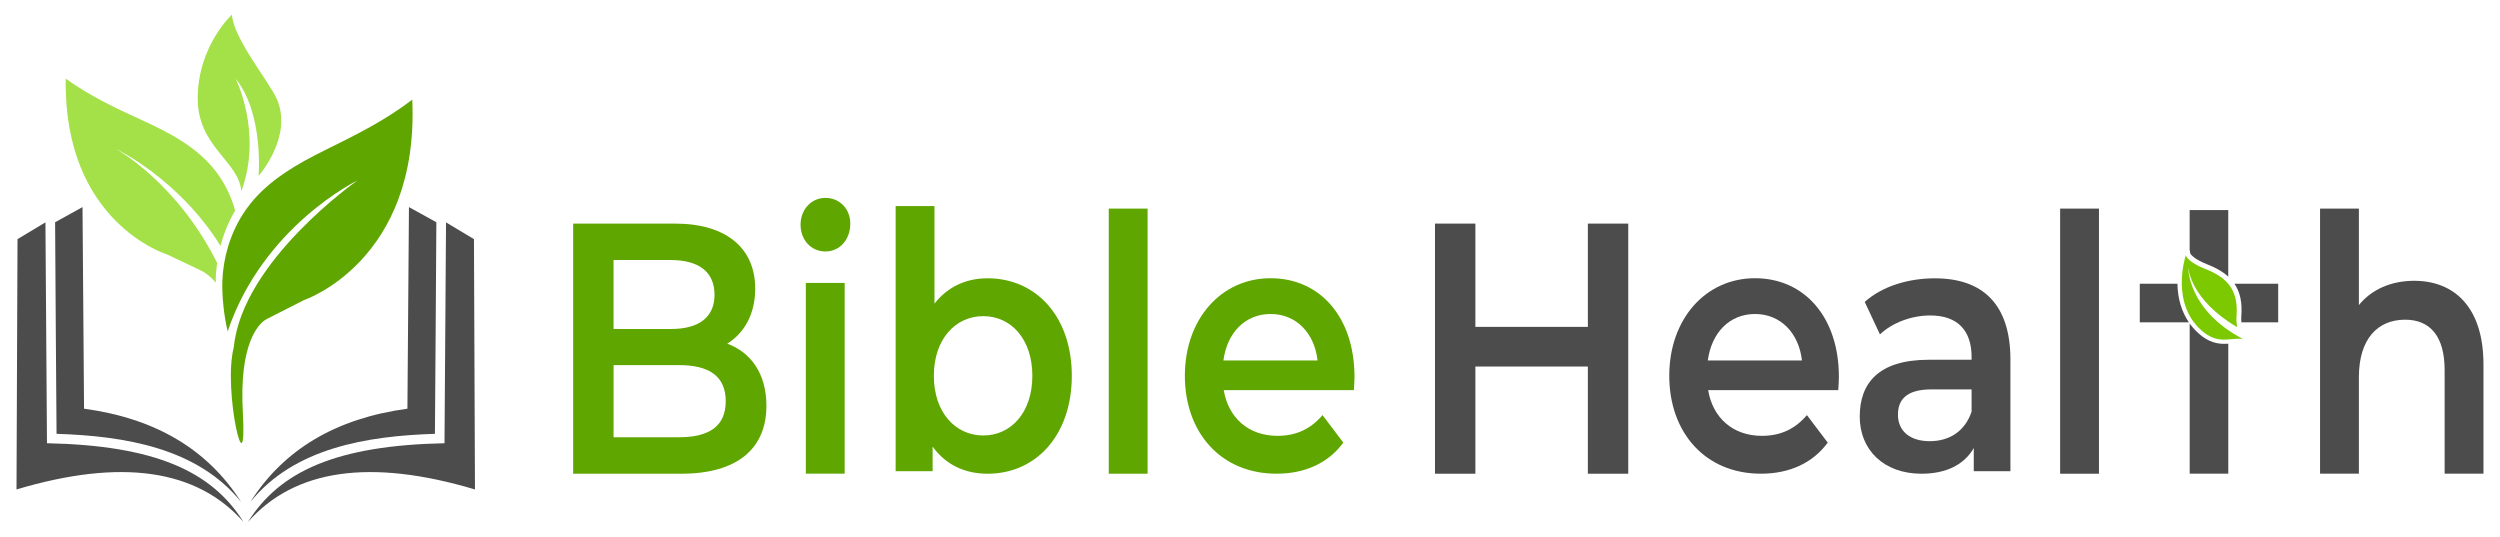 <?xml version="1.0" encoding="UTF-8"?><svg id="Layer_1" xmlns="http://www.w3.org/2000/svg" viewBox="0 0 768 164.83"><defs><style>.cls-1{fill:#7cc902;}.cls-2{fill:#a4e047;}.cls-3,.cls-4{fill:#4c4c4c;}.cls-5{fill:#5fa600;}.cls-4{fill-rule:evenodd;}</style></defs><path class="cls-2" d="M35.82,45.84s19.26,9.24,31.92,29.7c1-3.81,2.5-7.48,4.5-10.86-1.36-4.88-3.7-9.47-6.98-13.32-5.5-6.48-13.24-10.59-20.97-14.13-8.45-3.87-16.54-7.61-24.1-13.08-.73,44.33,31.15,54.02,31.15,54.02l10.2,4.84c1.82,.87,3.46,2.21,4.72,3.84,0-.11,0-.22,0-.32,.02-1.94,.17-3.87,.43-5.79-12.29-24.63-30.89-34.88-30.89-34.88Z"/><path class="cls-5" d="M126.64,30.61c-8.3,6.38-17.27,10.82-26.62,15.43-8.55,4.22-17.11,9.07-23.08,16.51-.89,1.1-1.7,2.26-2.46,3.46-1.96,3.12-3.47,6.52-4.51,10.07-.46,1.59-.83,3.2-1.11,4.83-.3,1.79-.49,3.61-.56,5.42,0,.1,0,.2,0,.3-.13,4.17,.49,10.5,1.64,15.16,10.9-32.33,39.86-46.35,39.86-46.35,0,0-35.39,24.74-37.97,51.2-3.47,13.12,4.18,45.37,2.77,20-1.17-21.02,4.75-26.92,6.82-28.33,.22-.14,.45-.27,.69-.39l11.29-5.74s35.45-11.87,33.25-61.57Z"/><path class="cls-2" d="M84.98,30.29c-2.47-5.42-13.37-18.63-13.72-25.8,0,0-10.52,9.6-10.52,25.8,0,14.8,12.72,19.31,13.4,28.5,6.62-18.05-1.75-34.63-1.75-34.63,8.7,10.73,7.04,29.89,7.04,29.89,0,0,10.79-12.23,5.54-23.76Z"/><g><path class="cls-4" d="M136.55,136.16c-33.02,.68-50.57,8.51-60.37,24.18,14.34-16.24,37.59-19.57,69.73-9.98-.21-51.27-.31-76.9-.31-76.9-5.72-3.43-8.58-5.15-8.58-5.15-.31,45.24-.47,67.86-.47,67.86"/><path class="cls-4" d="M134.06,68.28l-8.43-4.66-.47,61.93c-21.94,2.97-38.02,12.53-48.25,28.66,13.48-16.69,35.9-20.26,56.7-20.94,.18-21.66,.29-43.33,.44-64.99"/><path class="cls-4" d="M14.43,136.16c33.02,.68,50.57,8.51,60.37,24.18-14.34-16.24-37.59-19.57-69.73-9.98,.21-51.27,.31-76.9,.31-76.9,5.72-3.43,8.58-5.15,8.58-5.15,.31,45.24,.47,67.86,.47,67.86"/><path class="cls-4" d="M16.92,68.28l8.43-4.66,.47,61.93c21.94,2.97,38.02,12.53,48.25,28.66-13.48-16.69-35.9-20.26-56.7-20.94-.18-21.66-.29-43.33-.44-64.99"/></g><path class="cls-5" d="M235.44,124.67c0,13.17-8.97,20.86-26.15,20.86h-33.22V68.69h31.31c16.03,0,24.62,7.79,24.62,19.98,0,7.9-3.44,13.72-8.59,16.9,7.16,2.63,12.03,9.11,12.03,19.1Zm-46.96-44.78v21.18h17.56c8.59,0,13.46-3.51,13.46-10.54s-4.87-10.65-13.46-10.65h-17.56Zm34.46,43.36c0-7.68-5.06-11.09-14.41-11.09h-20.04v22.17h20.04c9.35,0,14.41-3.4,14.41-11.09Z"/><path class="cls-5" d="M245.93,69.02c0-4.61,3.25-8.23,7.64-8.23s7.64,3.4,7.64,7.9c0,4.83-3.15,8.56-7.64,8.56s-7.64-3.62-7.64-8.23Zm1.62,17.89h11.93v58.61h-11.93v-58.61Z"/><path class="cls-5" d="M329.26,115.45c0,18.22-10.98,30.08-25.87,30.08-6.97,0-12.89-2.74-16.89-8.34v7.57h-11.36V63.31h11.93v29.97c4.1-5.27,9.83-7.79,16.32-7.79,14.89,0,25.87,11.74,25.87,29.97Zm-12.12,0c0-11.2-6.49-18.33-15.08-18.33s-15.18,7.13-15.18,18.33,6.59,18.33,15.18,18.33,15.08-7.13,15.08-18.33Z"/><path class="cls-5" d="M340.61,64.08h11.93v81.45h-11.93V64.08Z"/><path class="cls-5" d="M415.92,119.84h-39.99c1.43,8.56,7.64,14.05,16.51,14.05,5.73,0,10.21-2.09,13.84-6.37l6.39,8.45c-4.58,6.26-11.74,9.55-20.52,9.55-17.09,0-28.16-12.62-28.16-30.08s11.17-29.97,26.34-29.97,25.77,11.96,25.77,30.3c0,1.1-.1,2.74-.19,4.06Zm-40.09-9.11h28.92c-.95-8.45-6.59-14.27-14.41-14.27s-13.36,5.71-14.51,14.27Z"/><path class="cls-3" d="M500.2,68.69v76.84h-12.41v-32.93h-34.55v32.93h-12.41V68.69h12.41v31.72h34.55v-31.72h12.41Z"/><path class="cls-3" d="M564.73,119.84h-39.99c1.43,8.56,7.64,14.05,16.51,14.05,5.73,0,10.21-2.09,13.84-6.37l6.39,8.45c-4.58,6.26-11.74,9.55-20.52,9.55-17.09,0-28.16-12.62-28.16-30.08s11.17-29.97,26.34-29.97,25.77,11.96,25.77,30.3c0,1.1-.1,2.74-.19,4.06Zm-40.09-9.11h28.92c-.95-8.45-6.59-14.27-14.41-14.27s-13.36,5.71-14.51,14.27Z"/><path class="cls-3" d="M617.6,110.4v34.36h-11.26v-7.13c-2.86,5.05-8.4,7.9-16.04,7.9-11.64,0-18.99-7.35-18.99-17.56s5.73-17.45,21.19-17.45h13.17v-.88c0-8.01-4.2-12.73-12.69-12.73-5.73,0-11.64,2.2-15.46,5.82l-4.68-9.99c5.44-4.83,13.36-7.24,21.57-7.24,14.7,0,23.19,8.01,23.19,24.92Zm-11.93,16.03v-6.81h-12.31c-8.11,0-10.31,3.51-10.31,7.79,0,4.94,3.63,8.12,9.74,8.12s10.88-3.07,12.89-9.11Z"/><path class="cls-3" d="M632.87,64.08h11.93v81.45h-11.93V64.08Z"/><path class="cls-3" d="M762.92,111.93v33.59h-11.93v-31.83c0-10.43-4.49-15.48-12.12-15.48-8.49,0-14.22,5.93-14.22,17.67v29.64h-11.93V64.08h11.93v29.64c3.91-4.83,9.93-7.46,16.99-7.46,12.22,0,21.28,8.01,21.28,25.69Z"/><g><g><path class="cls-3" d="M672.86,77.89c.15,.26,1.13,1.73,5.17,3.3,2.71,1.05,4.86,2.29,6.49,3.79v-20.45h-11.86v12.25l.2,1.11Z"/><path class="cls-3" d="M668.91,87.16h-11.57v11.86h15.08c-2.23-3.27-3.43-7.28-3.51-11.86Z"/><path class="cls-3" d="M686.42,87.16c1.78,2.61,2.43,5.85,2.11,9.96-.05,.64-.03,1.28,.03,1.91h11.3v-11.86h-13.44Z"/><path class="cls-3" d="M676.46,103.3c-1.48-1.14-2.74-2.45-3.79-3.92v46.14h11.86v-39.94c-2.33,.16-4.95,.03-8.07-2.28Z"/></g><path class="cls-1" d="M672.24,82.28s.6,9.82,15.05,18.24c-.24-1.09-.31-2.27-.23-3.4,.63-8.03-2.84-11.87-9.6-14.5-5.36-2.08-6-4.16-6-4.16,0,0-5.16,15.4,5.77,23.82,4.68,3.46,7.87,1.39,11.78,1.85-16.97-8.89-16.78-21.86-16.78-21.86Z"/></g></svg>